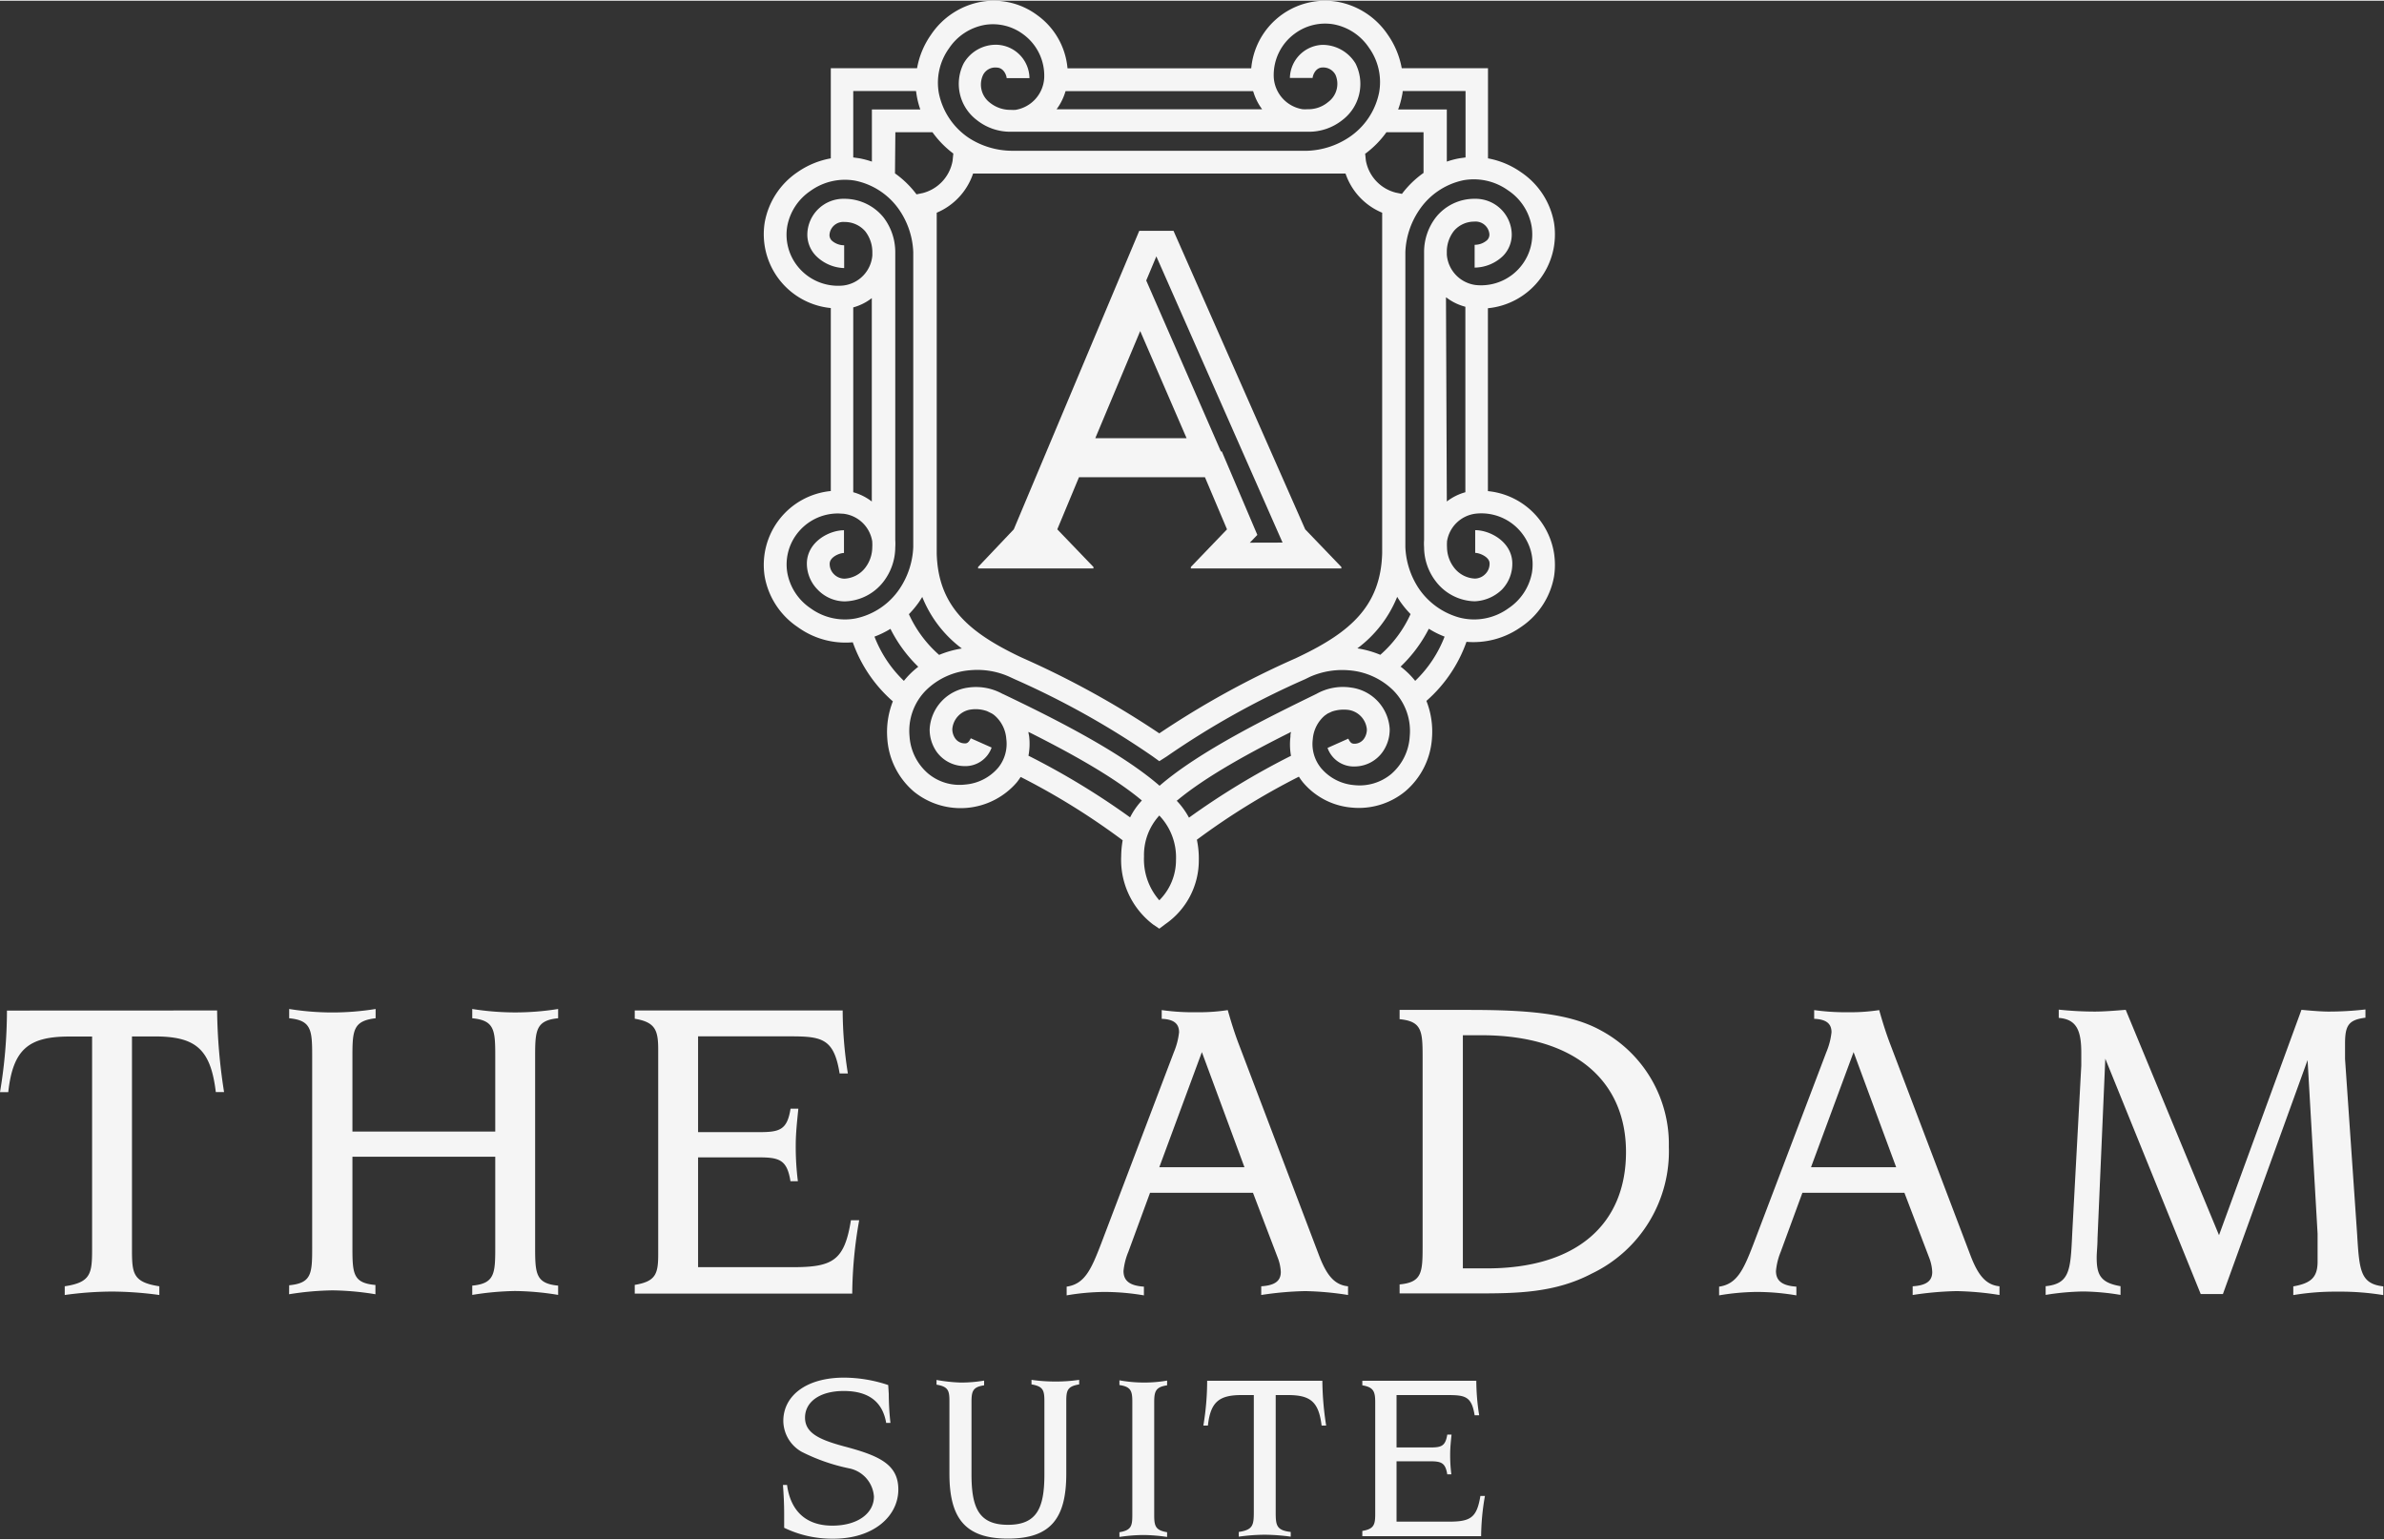 <?xml version="1.0" encoding="UTF-8"?>
<svg xmlns="http://www.w3.org/2000/svg" width="257" height="166" viewBox="0 0 257.05 165.88">
  <rect x="0" y="0" width="257.05" height="165.88" fill="#333333" stroke="none"/>
  <defs>
    <style>
      .cls-1 {
        fill: #f5f5f5;
      }
    </style>
  </defs>
  <title>the-adam-suite-logo-white</title>
  <g id="Layer_2" data-name="Layer 2">
    <g id="Layer_1-2" data-name="Layer 1">
      <g>
        <g>
          <rect class="cls-1" x="113.62" y="7.29" width="22.8" height="2.46"></rect>
          <path class="cls-1" d="M125,100.06l-.68-.46a8.75,8.75,0,0,1-3.43-7.35,10.42,10.42,0,0,1,.16-1.72,75.77,75.77,0,0,0-11-6.83,6.58,6.58,0,0,1-.42.59,8,8,0,0,1-11.08,1,8.22,8.22,0,0,1-2.88-5.74,9,9,0,0,1,.6-4,15.16,15.16,0,0,1-4.32-6.37A8.79,8.79,0,0,1,86,67.53a8.31,8.31,0,0,1-3.55-5.45,8,8,0,0,1,7.13-9.21V33.14a8,8,0,0,1-7.13-9.21A8.31,8.31,0,0,1,86,18.48,9.05,9.05,0,0,1,89.58,17V7.28h9.3a9,9,0,0,1,1.51-3.62A8.29,8.29,0,0,1,105.84.11a7.87,7.87,0,0,1,6,1.45,7.9,7.9,0,0,1,3.28,6.84,6.14,6.14,0,0,1-1.2,3.31q11.09,0,22.17,0a6.11,6.11,0,0,1-1.2-3.32A8,8,0,0,1,144.18.11a8.31,8.31,0,0,1,5.45,3.55,9.12,9.12,0,0,1,1.51,3.62h9.3V17a9,9,0,0,1,3.57,1.5,8.31,8.31,0,0,1,3.55,5.45,8,8,0,0,1-7.13,9.21V52.88a8,8,0,0,1,7.13,9.21A8.32,8.32,0,0,1,164,67.53a8.87,8.87,0,0,1-5.88,1.6,15.21,15.21,0,0,1-4.32,6.37,9,9,0,0,1,.6,4,8.22,8.22,0,0,1-2.88,5.75A7.88,7.88,0,0,1,145.71,87a7.7,7.7,0,0,1-5.24-2.74,7,7,0,0,1-.42-.59,76,76,0,0,0-11,6.8,9.66,9.66,0,0,1,.21,2.17,8.35,8.35,0,0,1-3.61,6.93Zm0-12.2a6.31,6.31,0,0,0-1.65,4.42A6.72,6.72,0,0,0,125,97a6.13,6.13,0,0,0,1.8-4.37A6.53,6.53,0,0,0,125,87.86Zm1.91-1.56a8.39,8.39,0,0,1,1.29,1.79,81.21,81.21,0,0,1,11-6.67,6.85,6.85,0,0,1-.06-2.06c0-.17,0-.35.08-.52C134.89,81,130,83.65,126.86,86.29Zm-16-4.88a81.1,81.1,0,0,1,10.94,6.64,7.66,7.66,0,0,1,1.27-1.82c-3.13-2.63-8-5.28-12.23-7.4,0,.17.06.34.08.52A6.9,6.9,0,0,1,110.89,81.42Zm-2.78-6.67c5,2.39,12.55,6.12,16.9,9.9,4.36-3.78,12-7.51,16.92-9.91a5.81,5.81,0,0,1,3.7-.68,4.79,4.79,0,0,1,4.19,4.46,4.18,4.18,0,0,1-.76,2.48,3.73,3.73,0,0,1-3,1.57,3,3,0,0,1-2.94-2l2.24-1c.25.55.46.53.62.55a1.26,1.26,0,0,0,1.07-.54,1.75,1.75,0,0,0,.31-1,2.33,2.33,0,0,0-2-2.11,4,4,0,0,0-1.77.18l-.47.22-.3.21a3.72,3.72,0,0,0-1.29,2.53,4.1,4.1,0,0,0,.87,3.11A5.22,5.22,0,0,0,146,84.58a5.34,5.34,0,0,0,4-1.19,5.79,5.79,0,0,0,2-4.05,6.22,6.22,0,0,0-1.8-5,7.63,7.63,0,0,0-4.78-2.14,8.6,8.6,0,0,0-4.17.7l-.39.19,0,0-.14.07h0a89.16,89.16,0,0,0-14.92,8.33L125,82l-.72-.52a90.44,90.44,0,0,0-14.9-8.33h0l-.17-.08h0l-.37-.17a8.4,8.4,0,0,0-4.19-.71,7.63,7.63,0,0,0-4.78,2.14,6.2,6.2,0,0,0-1.8,5,5.76,5.76,0,0,0,2,4,5.28,5.28,0,0,0,4,1.19,5.22,5.22,0,0,0,3.57-1.83,4.08,4.08,0,0,0,.86-3.11,3.69,3.69,0,0,0-1.28-2.53,2.32,2.32,0,0,0-.29-.2l-.49-.24a3.64,3.64,0,0,0-1.76-.18,2.32,2.32,0,0,0-2,2.11,1.77,1.77,0,0,0,.31,1,1.26,1.26,0,0,0,1.07.54c.12,0,.36,0,.61-.55l2.25,1a3,3,0,0,1-2.94,2A3.72,3.72,0,0,1,101,81a4.18,4.18,0,0,1-.76-2.48,4.79,4.79,0,0,1,4.19-4.46A5.9,5.9,0,0,1,108.11,74.75Zm2.17-3.86A96.92,96.92,0,0,1,125,79a95.37,95.37,0,0,1,14.71-8.1l.46-.22c5.37-2.58,8.71-5.39,8.86-11.12V59c0-.22,0-.44,0-.66V27.67c0-.21,0-.42,0-.64V22.86a7,7,0,0,1-3.95-4.22H104.92A7,7,0,0,1,101,22.86V27c0,.21,0,.42,0,.63V58.35c0,.21,0,.42,0,.63v.62c.15,5.7,3.5,8.51,8.89,11.1Zm40.74.93a9.4,9.4,0,0,1,.9.79,9.49,9.49,0,0,1,.65.73,13.19,13.19,0,0,0,3.17-4.77,9.84,9.84,0,0,1-1.7-.85A15.13,15.13,0,0,1,151,71.82ZM94.29,68.57a13.19,13.19,0,0,0,3.17,4.77,9.17,9.17,0,0,1,.65-.73,9.45,9.45,0,0,1,.9-.79,15.2,15.2,0,0,1-3-4.09A9.82,9.82,0,0,1,94.29,68.57ZM98,66.15a13,13,0,0,0,3.26,4.39,10.57,10.57,0,0,1,2.45-.69,12.94,12.94,0,0,1-4.27-5.56c-.11.18-.22.35-.33.52A10.51,10.51,0,0,1,98,66.15Zm48.38,3.69a10.62,10.62,0,0,1,2.45.69,12.93,12.93,0,0,0,3.26-4.39,10.71,10.71,0,0,1-1.11-1.34c-.11-.17-.23-.35-.33-.52A13,13,0,0,1,146.35,69.84Zm5.15-10.91A8.71,8.71,0,0,0,153,63.41a7.8,7.8,0,0,0,4.34,3.1,6.3,6.3,0,0,0,5.31-1,5.89,5.89,0,0,0,2.53-3.84,5.46,5.46,0,0,0-1-4.14,5.53,5.53,0,0,0-5.06-2.22,3.56,3.56,0,0,0-3.1,3v.09a4.24,4.24,0,0,0,0,.52,3.65,3.65,0,0,0,.77,2.22,3,3,0,0,0,2.23,1.17h0a1.61,1.61,0,0,0,1.15-.51,1.54,1.54,0,0,0,.44-1.13c0-.71-1.13-1.14-1.55-1.13l0-2.45h0c1.59,0,3.91,1.23,4,3.48a4,4,0,0,1-1.12,2.93,4.48,4.48,0,0,1-2.94,1.26,5.43,5.43,0,0,1-4.18-2.14,6.06,6.06,0,0,1-1.27-3.69,5.58,5.58,0,0,1,0-.8l0-30.62q0-.2,0-.39a6.11,6.11,0,0,1,1.27-3.76,5.29,5.29,0,0,1,4.15-2H159a3.9,3.9,0,0,1,4,3.76,3.28,3.28,0,0,1-.95,2.41A4.5,4.5,0,0,1,159,28.78l0-2.46a2,2,0,0,0,1.34-.5.83.83,0,0,0,.25-.65,1.49,1.49,0,0,0-1.62-1.35h0a2.87,2.87,0,0,0-2.2,1,3.64,3.64,0,0,0-.77,2.25h0v.31a3.58,3.58,0,0,0,3.14,3.28,5.52,5.52,0,0,0,5-2.22,5.45,5.45,0,0,0,1-4.14,5.86,5.86,0,0,0-2.52-3.84,6.34,6.34,0,0,0-4.83-1.1A7.62,7.62,0,0,0,153,22.61a8.67,8.67,0,0,0-1.47,4.48ZM90.43,55.29a5.55,5.55,0,0,0-4.54,2.25,5.44,5.44,0,0,0-1,4.14,5.87,5.87,0,0,0,2.52,3.84,6.28,6.28,0,0,0,4.84,1.09A7.59,7.59,0,0,0,97,63.41a8.69,8.69,0,0,0,1.47-4.49V27.09A8.66,8.66,0,0,0,97,22.61a7.61,7.61,0,0,0-4.82-3.21A6.36,6.36,0,0,0,87.4,20.5a5.88,5.88,0,0,0-2.52,3.84,5.46,5.46,0,0,0,1,4.14,5.58,5.58,0,0,0,5.05,2.23,3.57,3.57,0,0,0,3.13-3.25v-.34a3.66,3.66,0,0,0-.77-2.26,2.92,2.92,0,0,0-2.23-1,1.49,1.49,0,0,0-1.62,1.36.84.84,0,0,0,.25.65,2,2,0,0,0,1.33.5v2.46A4.49,4.49,0,0,1,88,27.53a3.28,3.28,0,0,1-.95-2.4,3.9,3.9,0,0,1,4-3.77,5.42,5.42,0,0,1,4.21,2,6.16,6.16,0,0,1,1.27,3.77c0,.14,0,.28,0,.43l0,30.59a5.9,5.9,0,0,1,0,.8,6.13,6.13,0,0,1-1.27,3.69,5.45,5.45,0,0,1-4.19,2.13h0a4.06,4.06,0,0,1-2.9-1.26A4,4,0,0,1,87,60.58c.09-2.25,2.41-3.48,4-3.48h0l0,2.45h0c-.46,0-1.51.42-1.54,1.13a1.55,1.55,0,0,0,.44,1.14,1.61,1.61,0,0,0,1.14.5h0a3,3,0,0,0,2.24-1.16,3.66,3.66,0,0,0,.77-2.22,3.6,3.6,0,0,0,0-.53h0v-.09a3.56,3.56,0,0,0-3.1-3ZM92,53a5.8,5.8,0,0,1,2,1l0-21.93a5.76,5.76,0,0,1-2,1Zm63.91-21L156,54a5.78,5.78,0,0,1,2-1V33A5.72,5.72,0,0,1,155.95,32Zm-8.72-15.56.08.78a4.37,4.37,0,0,0,3.21,3.47l.68.14a10.5,10.5,0,0,1,2.33-2.26V14.18h-4A10.44,10.44,0,0,1,147.22,16.49ZM96.5,18.62a10.42,10.42,0,0,1,2.32,2.26l.68-.14a4.38,4.38,0,0,0,3.21-3.47l.08-.79a10.47,10.47,0,0,1-2.25-2.3h-4ZM92,16.9l.64.09a9.37,9.37,0,0,1,1.37.36V11.73h5.22a9.38,9.38,0,0,1-.37-1.4q-.05-.3-.09-.59H92Zm58.72-5.17H156v5.62a9.17,9.17,0,0,1,1.38-.36l.64-.09V9.74h-6.78c0,.2-.05.4-.09.59A8.8,8.8,0,0,1,150.75,11.73ZM109,16.18h32a8.66,8.66,0,0,0,4.49-1.47,7.61,7.61,0,0,0,3.21-4.81,6.34,6.34,0,0,0-1.1-4.84,5.87,5.87,0,0,0-3.84-2.52,5.48,5.48,0,0,0-4.14,1,5.53,5.53,0,0,0-2.28,4.71,3.7,3.7,0,0,0,3.1,3.45h0a3.21,3.21,0,0,0,.54,0,3.3,3.3,0,0,0,2.22-.77A2.44,2.44,0,0,0,144,8a1.49,1.49,0,0,0-1.39-.8h0c-.8,0-1.07.89-1.08,1.13l-2.45,0a3.65,3.65,0,0,1,3.51-3.57,4.17,4.17,0,0,1,3.56,2,4.89,4.89,0,0,1-1.4,6.1,5.8,5.8,0,0,1-3.7,1.27c-.2,0-.5,0-.75,0q-15.28,0-30.54,0c-.25,0-.51,0-.75,0a5.8,5.8,0,0,1-3.7-1.27,4.89,4.89,0,0,1-1.4-6.11,4,4,0,0,1,3.56-2A3.65,3.65,0,0,1,111,8.35l-2.46,0c0-.24-.28-1.13-1.08-1.14h0A1.47,1.47,0,0,0,106,8a2.45,2.45,0,0,0,.74,3,3.49,3.49,0,0,0,2.25.77,3.45,3.45,0,0,0,.51,0h0a3.7,3.7,0,0,0,3.09-3.45,5.52,5.52,0,0,0-2.28-4.71,5.46,5.46,0,0,0-4.14-1,5.87,5.87,0,0,0-3.84,2.52,6.35,6.35,0,0,0-1.1,4.84,7.61,7.61,0,0,0,3.21,4.81A8.64,8.64,0,0,0,109,16.18Z"></path>
        </g>
        <path class="cls-1" d="M140.73,57l-14.2-32.19h-3.69L109.31,57l-3.85,4.06v.16H117.9v-.16L114,57l2.34-5.62h13.58L132.3,57l-3.9,4.06v.16h16.23v-.16ZM118.1,47.17l4.84-11.55,5,11.55Zm16.66,11.27.81-.84-3.83-9h-.1l-8.05-18.43,1.09-2.6h0l13.61,30.86Z"></path>
        <g>
          <path class="cls-1" d="M95.83,150.22a29.55,29.55,0,0,0,.18,3.13h-.46c-.39-2.28-1.9-3.44-4.57-3.44s-4.18,1.23-4.18,2.87,1.49,2.36,4.13,3.08c3.8,1,5.93,1.92,5.93,4.67,0,2.9-2.69,5.31-7,5.31a11.89,11.89,0,0,1-5.31-1.18c0-.74,0-1.23,0-1.46,0-1.08-.05-2.1-.13-3.16h.44c.39,2.87,2.1,4.39,4.88,4.39s4.49-1.36,4.49-3.13a3.33,3.33,0,0,0-2.69-3.05,20.47,20.47,0,0,1-5.08-1.77,3.87,3.87,0,0,1-2-3.34c0-2.69,2.44-4.67,6.54-4.67a15.14,15.14,0,0,1,4.77.8Z"></path>
          <path class="cls-1" d="M103.54,149a14.44,14.44,0,0,0,2.57-.21v.51c-1.21.18-1.36.62-1.36,1.8v7.8c0,3.62.8,5.44,3.93,5.44s3.93-1.82,3.93-5.44V151c0-1.18-.15-1.59-1.39-1.8v-.49a18,18,0,0,0,2.57.18,17,17,0,0,0,2.57-.18v.49c-1.26.21-1.39.64-1.39,1.8v7.83c0,4.8-1.67,7-6.29,7s-6.31-2.21-6.31-7v-7.8c0-1.13-.1-1.59-1.39-1.8v-.51A17.56,17.56,0,0,0,103.54,149Z"></path>
          <path class="cls-1" d="M123.27,149a14.25,14.25,0,0,0,2.57-.21v.51c-1.21.18-1.39.62-1.39,1.8v12.24c0,1.18.18,1.59,1.39,1.8v.51a18.15,18.15,0,0,0-2.57-.21,17.85,17.85,0,0,0-2.57.21v-.51c1.23-.21,1.39-.62,1.39-1.8V151.07c0-1.16-.15-1.62-1.39-1.8v-.51A14.88,14.88,0,0,0,123.27,149Z"></path>
          <path class="cls-1" d="M142.58,148.81a32.82,32.82,0,0,0,.41,4.83h-.49c-.31-2.57-1.21-3.29-3.62-3.29h-1.33v12.58c0,1.44.05,2,1.62,2.18v.51a21.12,21.12,0,0,0-2.8-.21,20.5,20.5,0,0,0-2.8.21v-.51c1.54-.23,1.62-.74,1.62-2.18V150.35h-1.33c-2.41,0-3.34.74-3.62,3.29h-.49a29.4,29.4,0,0,0,.41-4.83Z"></path>
          <path class="cls-1" d="M159.18,148.81a24,24,0,0,0,.31,3.72H159c-.33-2.08-1.05-2.18-3-2.18h-5.42V156h3.57c1.23,0,1.69-.1,1.9-1.39h.46c-.08.77-.15,1.46-.15,2.13a16.12,16.12,0,0,0,.13,2.16h-.44c-.21-1.28-.67-1.41-1.9-1.41h-3.57V164h5.6c2.36,0,3.05-.39,3.44-2.77h.49a25.65,25.65,0,0,0-.41,4.34H146.89V165c1.23-.21,1.39-.64,1.39-1.8V151.12c0-1.15-.18-1.62-1.39-1.82v-.49Z"></path>
        </g>
        <g>
          <path class="cls-1" d="M23.41,108.88a59.82,59.82,0,0,0,.75,8.8h-.89c-.56-4.68-2.2-6-6.6-6H14.23v22.94c0,2.62.09,3.56,2.95,4v.94a38.49,38.49,0,0,0-5.1-.37,37.37,37.37,0,0,0-5.1.37v-.94c2.81-.42,2.95-1.36,2.95-4V111.69H7.49c-4.4,0-6.09,1.36-6.6,6H0a53.63,53.63,0,0,0,.75-8.8Z"></path>
          <path class="cls-1" d="M31.18,138.51c2.39-.23,2.48-1.22,2.48-4V113.79c0-2.81-.09-3.84-2.48-4.07v-1a29.15,29.15,0,0,0,9.32,0v1C38.1,110,38,111,38,113.79v8.15h15.4v-8.15c0-2.81-.09-3.84-2.48-4.07v-1a29.62,29.62,0,0,0,4.63.37,29.2,29.2,0,0,0,4.63-.37v1c-2.39.23-2.48,1.31-2.48,4.07v20.69c0,2.81.09,3.84,2.48,4.07v1a30.22,30.22,0,0,0-4.63-.42,31.26,31.26,0,0,0-4.63.42v-1c2.39-.23,2.48-1.26,2.48-4.07v-9.83H38v9.83c0,2.81.09,3.79,2.48,4v1a30.22,30.22,0,0,0-4.63-.42,31.82,31.82,0,0,0-4.68.42Z"></path>
          <path class="cls-1" d="M90.86,108.88a43.74,43.74,0,0,0,.56,6.79h-.89c-.61-3.79-1.92-4-5.38-4H75.27V122h6.51c2.25,0,3.09-.19,3.46-2.53h.84c-.14,1.4-.28,2.67-.28,3.89a29.41,29.41,0,0,0,.23,3.93h-.8c-.37-2.34-1.22-2.57-3.46-2.57H75.27v11.84H85.48c4.31,0,5.57-.7,6.27-5.06h.89a46.8,46.8,0,0,0-.75,7.91H68.44v-.94c2.25-.37,2.53-1.17,2.53-3.28v-22.1c0-2.11-.33-2.95-2.53-3.32v-.89Z"></path>
          <path class="cls-1" d="M129.1,109.07a20,20,0,0,0,3.28-.23c.37,1.31.75,2.53,1.22,3.75l8.66,22.8c.8,2.06,1.64,3.09,3.09,3.23v.94a32.73,32.73,0,0,0-4.63-.42,35.3,35.3,0,0,0-4.73.42v-.94c1.45-.09,2.11-.56,2.11-1.54a4.79,4.79,0,0,0-.33-1.54l-2.67-7H124l-2.34,6.37a7.13,7.13,0,0,0-.52,2.06c0,1.08.7,1.59,2.2,1.69v.94a25.59,25.59,0,0,0-4.21-.37,24.93,24.93,0,0,0-4.12.37v-.94c1.92-.28,2.62-1.78,3.7-4.59l7.86-20.69a7.66,7.66,0,0,0,.56-2.15c0-1-.66-1.4-1.87-1.45v-.94A24.5,24.5,0,0,0,129.1,109.07ZM125,125.78h9.18l-4.59-12.41Z"></path>
          <path class="cls-1" d="M150.91,138.42c2.39-.23,2.48-1.26,2.48-4.07V113.89c0-2.81-.09-3.84-2.48-4.07v-1h7.35c6.32,0,11,.33,14.42,2.25a13.92,13.92,0,0,1,7.26,12.5,14.62,14.62,0,0,1-8.29,13.67c-4,2.11-8.15,2.15-12.45,2.15h-8.29Zm9.41-1.73c9.69,0,15-4.77,15-12.55,0-7.58-5.43-12.59-15.59-12.59h-2v25.14Z"></path>
          <path class="cls-1" d="M199.34,109.07a20,20,0,0,0,3.28-.23c.37,1.31.75,2.53,1.22,3.75l8.66,22.8c.8,2.06,1.64,3.09,3.09,3.23v.94a32.73,32.73,0,0,0-4.63-.42,35.3,35.3,0,0,0-4.73.42v-.94c1.45-.09,2.11-.56,2.11-1.54a4.79,4.79,0,0,0-.33-1.54l-2.67-7h-11l-2.34,6.37a7.14,7.14,0,0,0-.51,2.06c0,1.08.7,1.59,2.2,1.69v.94a25.59,25.59,0,0,0-4.21-.37,24.93,24.93,0,0,0-4.12.37v-.94c1.92-.28,2.62-1.78,3.7-4.59l7.86-20.69a7.67,7.67,0,0,0,.56-2.15c0-1-.66-1.4-1.87-1.45v-.94A24.5,24.5,0,0,0,199.34,109.07Zm-4.07,16.71h9.18l-4.59-12.41Z"></path>
          <path class="cls-1" d="M225.83,109c1,0,2.15-.09,3.37-.19l10.06,24.3,8.89-24.3c1.45.14,2.39.19,2.9.19a34.65,34.65,0,0,0,4-.23v.89c-1.83.23-2.2.84-2.2,2.81,0,.56,0,1.08,0,1.64l1.31,19c.23,3.84.37,5.24,2.81,5.52v.94a28.57,28.57,0,0,0-4.92-.37,27.33,27.33,0,0,0-4.78.37v-.94c1.87-.33,2.62-.94,2.62-2.67,0-1.12,0-2.11,0-3l-1.08-18.73-9.13,25.23h-2.39L227,114.08l-.84,19.38c0,.8-.09,1.5-.09,2.06,0,1.87.42,2.72,2.57,3.09v.94a25.79,25.79,0,0,0-4.07-.37,27.89,27.89,0,0,0-4,.37v-.94c2.81-.28,2.67-2,2.9-6.37l.94-17.41c0-.52,0-1,0-1.4,0-2.48-.56-3.6-2.43-3.75v-.89A37.45,37.45,0,0,0,225.83,109Z"></path>
        </g>
      </g>
    </g>
  </g>
</svg>
